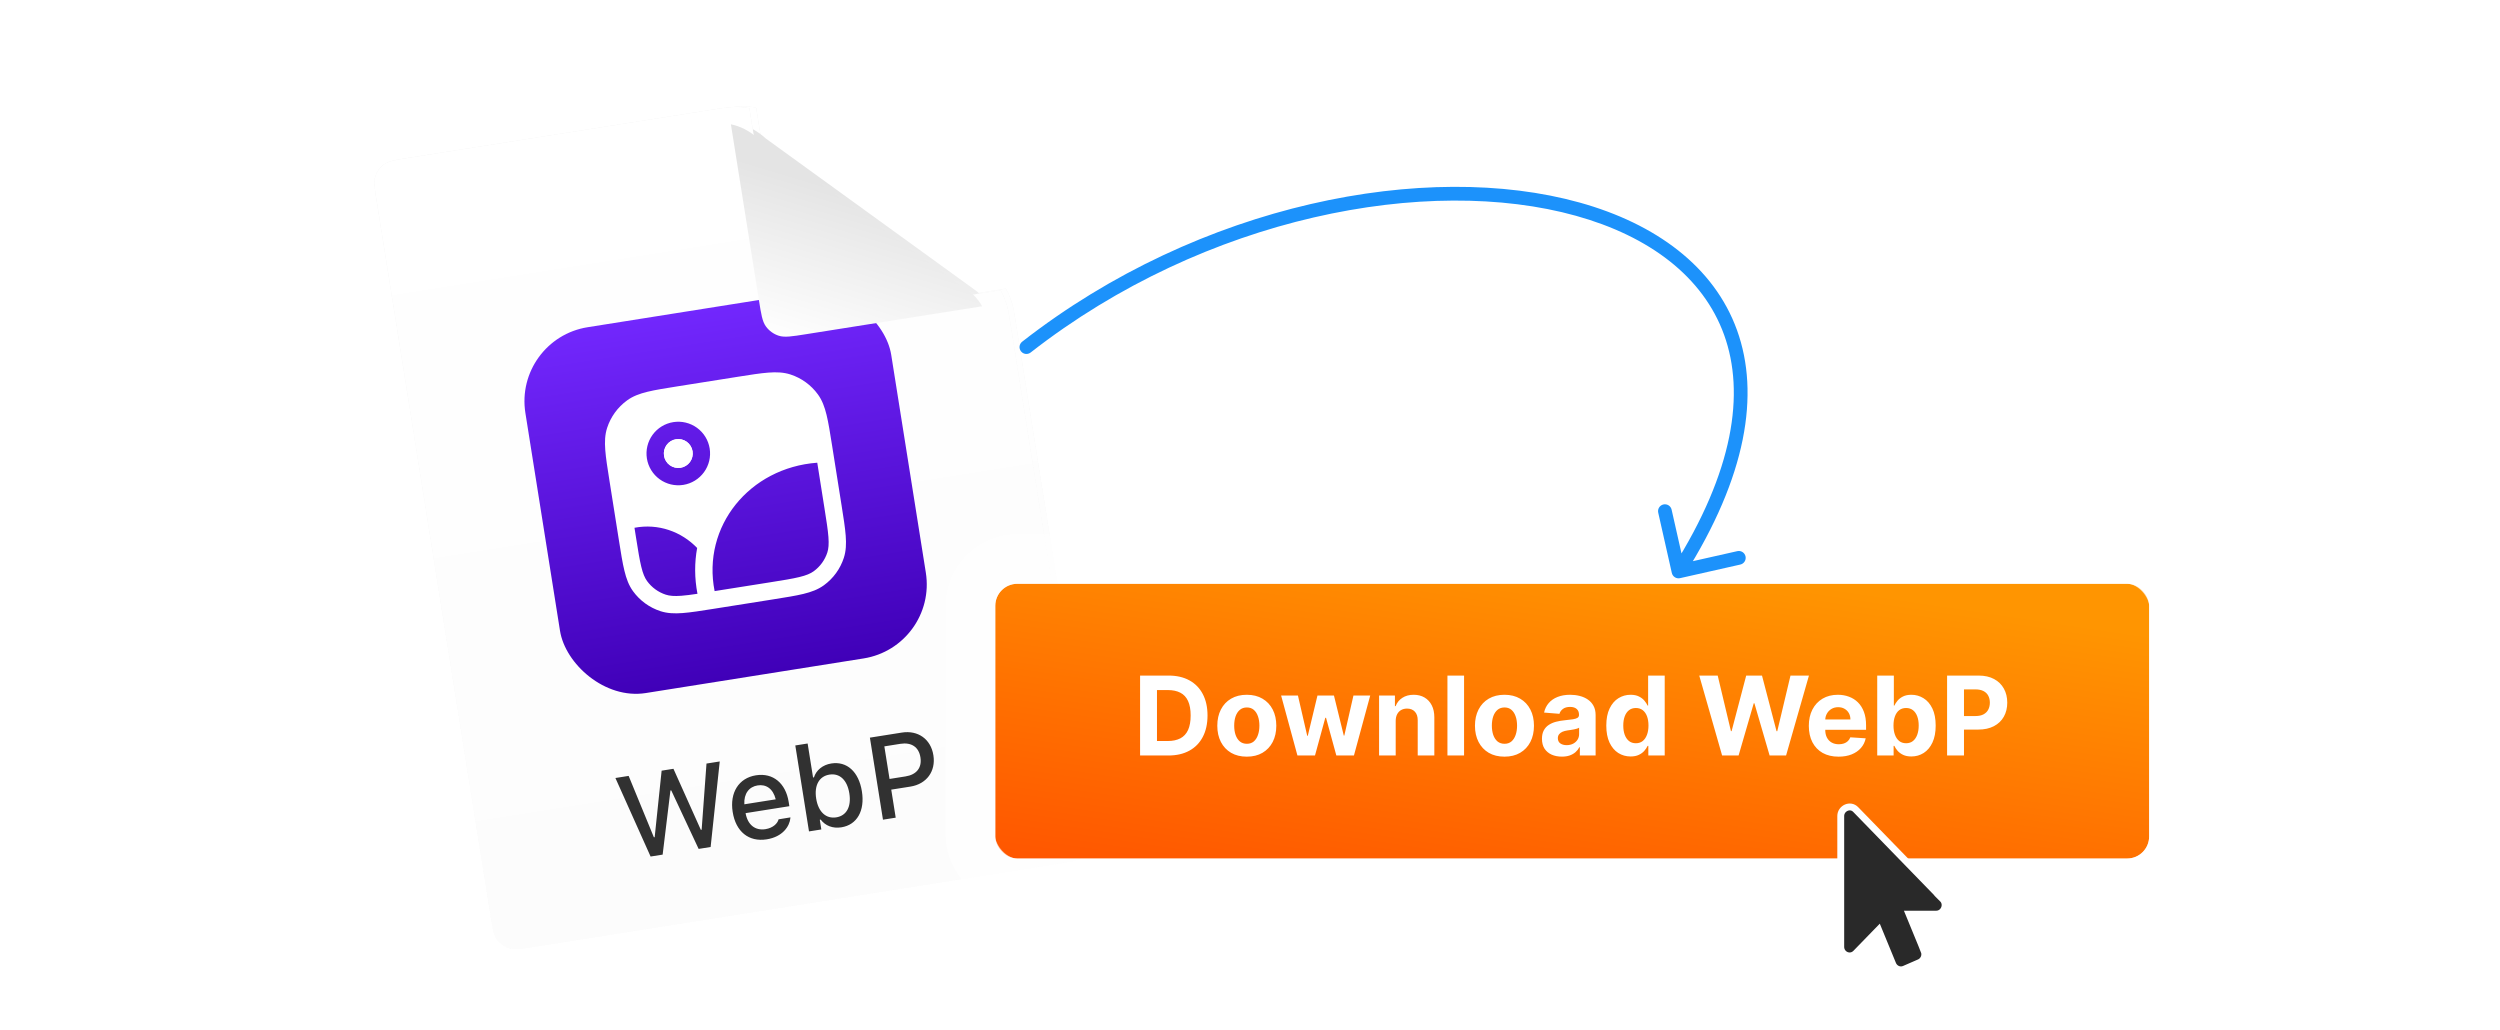 <svg width="364" height="150" viewBox="0 0 364 150" fill="none" xmlns="http://www.w3.org/2000/svg">
  <rect width="364" height="150" fill="white"/>
  <g filter="url(#filter0_d_921_8290)">
    <path
      d="M154.634 124.79L78.819 136.814C76.913 137.116 75.96 137.267 75.174 137.013C74.482 136.789 73.878 136.352 73.45 135.765C72.964 135.097 72.812 134.147 72.509 132.245L56.045 28.929C55.742 27.027 55.591 26.077 55.846 25.291C56.07 24.601 56.508 23.999 57.096 23.572C57.765 23.086 58.718 22.935 60.624 22.633L105.652 15.492C107.15 15.254 108.573 15.161 109.974 15.453L114.033 40.928C114.359 42.971 114.522 43.992 115.044 44.709C115.504 45.339 116.152 45.809 116.895 46.049C117.74 46.323 118.764 46.16 120.811 45.836L146.336 41.788C146.853 42.696 147.328 43.916 147.584 45.522L159.212 118.495C159.515 120.396 159.667 121.347 159.412 122.132C159.187 122.823 158.75 123.425 158.161 123.852C157.492 124.337 156.54 124.488 154.634 124.79Z"
      fill="url(#paint0_linear_921_8290)"/>
    <path
      d="M154.634 124.79L78.819 136.814C76.913 137.116 75.96 137.267 75.174 137.013C74.482 136.789 73.878 136.352 73.45 135.765C72.964 135.097 72.812 134.147 72.509 132.245L56.045 28.929C55.742 27.027 55.591 26.077 55.846 25.291C56.07 24.601 56.508 23.999 57.096 23.572C57.765 23.086 58.718 22.935 60.624 22.633L105.652 15.492C107.15 15.254 108.573 15.161 109.974 15.453L114.033 40.928C114.359 42.971 114.522 43.992 115.044 44.709C115.504 45.339 116.152 45.809 116.895 46.049C117.74 46.323 118.764 46.16 120.811 45.836L146.336 41.788C146.853 42.696 147.328 43.916 147.584 45.522L159.212 118.495C159.515 120.396 159.667 121.347 159.412 122.132C159.187 122.823 158.75 123.425 158.161 123.852C157.492 124.337 156.54 124.488 154.634 124.79Z"
      fill="url(#paint1_linear_921_8290)"/>
  </g>
  <rect width="54.21" height="54.21" rx="10.842"
        transform="matrix(0.988 -0.157 0.157 0.988 75.762 49.488)" fill="url(#paint2_linear_921_8290)"/>
  <path
    d="M97.799 62.614C97.5 60.737 99.453 59.313 101.15 60.17L117.294 68.328C118.712 69.045 119.014 70.938 117.888 72.058L105.077 84.81C103.73 86.151 101.43 85.401 101.131 83.524L97.799 62.614Z"
    fill="white"/>
  <g filter="url(#filter1_d_921_8290)">
    <path
      d="M109.977 15.453L114.036 40.928C114.362 42.97 114.524 43.991 115.047 44.708C115.507 45.339 116.155 45.808 116.898 46.049C117.743 46.322 118.767 46.16 120.813 45.835L146.338 41.787C145.64 40.561 144.866 39.904 144.452 39.637L114.072 17.638C112.692 16.392 111.344 15.738 109.977 15.453Z"
      fill="url(#paint3_linear_921_8290)"/>
  </g>
  <path
    d="M97.979 123.719L96.087 111.847L98.21 111.511L103.504 120.38L103.636 120.359L105.912 110.289L108.035 109.953L109.927 121.825L108.248 122.091L106.86 113.378L106.736 113.398L104.636 122.664L103.27 122.88L98.401 114.72L98.269 114.74L99.658 123.453L97.979 123.719ZM112.905 121.352L111.013 109.48L115.638 108.747C117.966 108.378 119.828 109.685 120.199 112.013L120.202 112.03C120.571 114.35 119.212 116.193 116.883 116.563L114.102 117.004L114.748 121.06L112.905 121.352ZM115.425 110.375L113.104 110.743L113.855 115.457L116.176 115.089C117.772 114.836 118.564 113.825 118.327 112.335L118.324 112.319C118.088 110.838 117.021 110.122 115.425 110.375ZM128.563 118.869L128.187 116.508L122.394 117.426L122.145 115.863C123.281 112.933 124.579 109.851 125.824 107.131L128.449 106.715L129.715 114.663L131.353 114.403L131.602 115.966L129.964 116.226L130.341 118.587L128.563 118.869ZM123.92 115.615L127.968 114.973L126.944 108.548L126.837 108.565C125.867 110.684 124.787 113.226 123.901 115.5L123.92 115.615Z"
    fill="#313131"/>
  <g filter="url(#filter2_d_921_8290)">
    <path
      d="M153.911 125.543L77.632 137.638C75.715 137.942 74.756 138.094 73.965 137.838C73.268 137.612 72.662 137.173 72.231 136.582C71.741 135.911 71.589 134.954 71.284 133.041L54.722 29.093C54.418 27.18 54.265 26.223 54.522 25.433C54.748 24.738 55.188 24.133 55.78 23.703C56.453 23.215 57.412 23.063 59.329 22.759L104.632 15.575C106.14 15.336 107.571 15.242 108.981 15.536L113.065 41.167C113.392 43.222 113.556 44.249 114.081 44.971C114.544 45.605 115.196 46.077 115.944 46.319C116.794 46.594 117.824 46.431 119.883 46.105L145.564 42.033C146.084 42.947 146.563 44.174 146.82 45.79L158.518 119.209C158.822 121.122 158.975 122.079 158.718 122.868C158.492 123.563 158.052 124.169 157.46 124.598C156.787 125.087 155.828 125.239 153.911 125.543Z"
      fill="url(#paint4_linear_921_8290)"/>
    <path
      d="M153.911 125.543L77.632 137.638C75.715 137.942 74.756 138.094 73.965 137.838C73.268 137.612 72.662 137.173 72.231 136.582C71.741 135.911 71.589 134.954 71.284 133.041L54.722 29.093C54.418 27.18 54.265 26.223 54.522 25.433C54.748 24.738 55.188 24.133 55.78 23.703C56.453 23.215 57.412 23.063 59.329 22.759L104.632 15.575C106.14 15.336 107.571 15.242 108.981 15.536L113.065 41.167C113.392 43.222 113.556 44.249 114.081 44.971C114.544 45.605 115.196 46.077 115.944 46.319C116.794 46.594 117.824 46.431 119.883 46.105L145.564 42.033C146.084 42.947 146.563 44.174 146.82 45.79L158.518 119.209C158.822 121.122 158.975 122.079 158.718 122.868C158.492 123.563 158.052 124.169 157.46 124.598C156.787 125.087 155.828 125.239 153.911 125.543Z"
      fill="url(#paint5_linear_921_8290)"/>
  </g>
  <rect width="53.912" height="53.912" rx="10.908"
        transform="matrix(0.988 -0.157 0.157 0.988 74.785 49.355)" fill="url(#paint6_linear_921_8290)"/>
  <path
    d="M96.681 66.36C96.594 65.809 96.729 65.246 97.057 64.794C97.384 64.343 97.878 64.04 98.429 63.953C98.98 63.866 99.543 64.001 99.995 64.329C100.446 64.656 100.749 65.15 100.836 65.701C100.924 66.252 100.789 66.815 100.461 67.267C100.133 67.718 99.639 68.021 99.088 68.108C98.537 68.196 97.974 68.061 97.522 67.733C97.071 67.405 96.768 66.911 96.681 66.36Z"
    fill="white"/>
  <path
    d="M98.685 56.245L107.437 54.857C109.252 54.569 110.692 54.341 111.865 54.252C113.067 54.16 114.102 54.204 115.093 54.524C116.698 55.046 118.097 56.063 119.089 57.429C119.701 58.27 120.063 59.241 120.348 60.413C120.626 61.556 120.854 62.996 121.142 64.811L122.53 73.563C122.818 75.378 123.046 76.817 123.135 77.991C123.227 79.193 123.183 80.228 122.863 81.219C122.341 82.824 121.325 84.223 119.959 85.215C119.116 85.827 118.146 86.189 116.974 86.474C115.831 86.752 114.391 86.98 112.576 87.268L103.824 88.656C102.009 88.944 100.569 89.172 99.396 89.261C98.194 89.353 97.159 89.309 96.17 88.989C94.564 88.467 93.165 87.451 92.172 86.085C91.56 85.242 91.198 84.272 90.915 83.1C90.635 81.957 90.407 80.517 90.119 78.702L88.731 69.95C88.443 68.135 88.215 66.695 88.126 65.522C88.034 64.32 88.078 63.285 88.398 62.296C88.92 60.69 89.937 59.29 91.303 58.298C92.144 57.686 93.115 57.324 94.287 57.039C95.43 56.761 96.87 56.533 98.685 56.245ZM92.38 76.844L92.603 78.252C92.902 80.135 93.114 81.472 93.366 82.503C93.613 83.521 93.875 84.135 94.213 84.601C94.892 85.535 95.85 86.23 96.948 86.587C97.496 86.764 98.161 86.822 99.205 86.744C99.86 86.695 100.621 86.594 101.551 86.455C101.108 84.154 101.115 81.907 101.504 79.784C99.219 77.409 95.853 76.18 92.38 76.844ZM118.994 67.37C109.119 68.095 102.185 76.636 104.048 86.064L112.126 84.784C114.009 84.485 115.346 84.273 116.377 84.021C117.395 83.774 118.009 83.512 118.475 83.174C119.409 82.495 120.104 81.537 120.461 80.439C120.638 79.891 120.696 79.226 120.618 78.182C120.538 77.121 120.326 75.785 120.028 73.904L118.994 67.37ZM94.188 66.755C94.38 67.968 95.046 69.054 96.039 69.775C97.032 70.496 98.272 70.793 99.484 70.601C100.696 70.409 101.782 69.743 102.503 68.75C103.225 67.757 103.522 66.518 103.33 65.306C103.138 64.094 102.472 63.007 101.479 62.286C100.485 61.565 99.246 61.267 98.034 61.46C96.822 61.652 95.736 62.318 95.014 63.311C94.293 64.304 93.996 65.543 94.188 66.755ZM96.681 66.36C96.594 65.809 96.729 65.246 97.057 64.794C97.385 64.343 97.879 64.04 98.43 63.953C98.981 63.865 99.544 64.001 99.995 64.328C100.447 64.656 100.749 65.15 100.837 65.701C100.924 66.252 100.789 66.815 100.461 67.267C100.133 67.718 99.639 68.021 99.088 68.108C98.537 68.195 97.974 68.06 97.523 67.733C97.071 67.405 96.769 66.911 96.681 66.36Z"
    fill="white"/>
  <g filter="url(#filter3_d_921_8290)">
    <path
      d="M108.98 15.536L113.064 41.166C113.392 43.221 113.555 44.249 114.081 44.97C114.544 45.605 115.195 46.077 115.943 46.319C116.794 46.594 117.823 46.431 119.883 46.104L145.564 42.032C144.862 40.799 144.083 40.138 143.666 39.868L113.101 17.734C111.713 16.48 110.357 15.823 108.98 15.536Z"
      fill="url(#paint7_linear_921_8290)"/>
  </g>
  <path
    d="M94.726 124.711L89.603 113.277L91.531 112.971L95.205 121.91L95.321 121.892L96.333 112.209L98.055 111.936L102.043 120.826L102.159 120.808L102.865 111.174L104.794 110.868L103.468 123.324L101.721 123.601L97.732 115.077L97.616 115.095L96.481 124.432L94.726 124.711ZM111.642 122.207C109.009 122.624 107.134 121.08 106.68 118.232L106.679 118.224C106.232 115.418 107.555 113.282 110.063 112.884C112.572 112.486 114.4 114.055 114.83 116.753L114.93 117.382L108.556 118.393C108.863 120.11 109.967 120.962 111.448 120.727C112.599 120.544 113.195 119.864 113.337 119.366L113.359 119.295L115.088 119.012L115.083 119.089C114.974 120.32 113.943 121.842 111.642 122.207ZM110.306 114.356C109.081 114.55 108.287 115.533 108.376 117.106L112.946 116.382C112.549 114.798 111.523 114.163 110.306 114.356ZM122.508 120.458C121.249 120.658 120.172 120.234 119.493 119.332L119.361 119.353L119.586 120.769L117.79 121.053L115.796 108.538L117.592 108.253L118.381 113.203L118.513 113.182C118.839 112.137 119.793 111.358 121.027 111.162C123.311 110.8 125.038 112.368 125.492 115.215L125.494 115.232C125.944 118.055 124.776 120.098 122.508 120.458ZM121.759 119.007C123.257 118.769 123.972 117.451 123.665 115.522L123.662 115.506C123.355 113.577 122.265 112.545 120.767 112.782C119.268 113.02 118.53 114.35 118.836 116.271L118.838 116.287C119.144 118.208 120.26 119.244 121.759 119.007ZM128.56 119.346L126.657 107.401L131.31 106.663C133.653 106.292 135.526 107.607 135.899 109.95L135.902 109.966C136.274 112.301 134.905 114.156 132.563 114.527L129.765 114.971L130.415 119.052L128.56 119.346ZM131.095 108.301L128.761 108.672L129.517 113.415L131.851 113.044C133.457 112.79 134.254 111.772 134.015 110.274L134.013 110.257C133.775 108.768 132.701 108.047 131.095 108.301Z"
    fill="#313131"/>
  <rect x="144.914" y="85" width="168" height="40" rx="3.2" fill="url(#paint8_linear_921_8290)"/>
  <rect x="141.305" y="81.391" width="175.218" height="47.218" rx="6.809" stroke="white" stroke-opacity="0.6"
        stroke-width="7.218"/>
  <path
    d="M170.121 110H165.996V98.364H170.155C171.325 98.364 172.333 98.597 173.178 99.062C174.022 99.525 174.672 100.189 175.126 101.057C175.585 101.924 175.814 102.962 175.814 104.17C175.814 105.383 175.585 106.424 175.126 107.295C174.672 108.167 174.018 108.835 173.166 109.301C172.318 109.767 171.303 110 170.121 110ZM168.456 107.892H170.018C170.746 107.892 171.357 107.763 171.854 107.506C172.354 107.244 172.729 106.841 172.979 106.295C173.232 105.746 173.359 105.038 173.359 104.17C173.359 103.311 173.232 102.608 172.979 102.062C172.729 101.517 172.356 101.116 171.859 100.858C171.363 100.6 170.751 100.472 170.024 100.472H168.456V107.892ZM181.534 110.17C180.652 110.17 179.888 109.983 179.244 109.608C178.604 109.229 178.11 108.703 177.761 108.028C177.413 107.35 177.239 106.564 177.239 105.67C177.239 104.769 177.413 103.981 177.761 103.307C178.11 102.629 178.604 102.102 179.244 101.727C179.888 101.348 180.652 101.159 181.534 101.159C182.417 101.159 183.178 101.348 183.818 101.727C184.462 102.102 184.958 102.629 185.307 103.307C185.655 103.981 185.83 104.769 185.83 105.67C185.83 106.564 185.655 107.35 185.307 108.028C184.958 108.703 184.462 109.229 183.818 109.608C183.178 109.983 182.417 110.17 181.534 110.17ZM181.545 108.295C181.947 108.295 182.282 108.182 182.551 107.955C182.82 107.723 183.023 107.409 183.159 107.011C183.299 106.614 183.369 106.161 183.369 105.653C183.369 105.146 183.299 104.693 183.159 104.295C183.023 103.898 182.82 103.583 182.551 103.352C182.282 103.121 181.947 103.006 181.545 103.006C181.14 103.006 180.799 103.121 180.523 103.352C180.25 103.583 180.044 103.898 179.903 104.295C179.767 104.693 179.699 105.146 179.699 105.653C179.699 106.161 179.767 106.614 179.903 107.011C180.044 107.409 180.25 107.723 180.523 107.955C180.799 108.182 181.14 108.295 181.545 108.295ZM188.906 110L186.531 101.273H188.98L190.332 107.136H190.412L191.821 101.273H194.224L195.656 107.102H195.73L197.06 101.273H199.503L197.134 110H194.571L193.071 104.511H192.963L191.463 110H188.906ZM203.214 104.955V110H200.794V101.273H203.101V102.812H203.203C203.396 102.305 203.72 101.903 204.175 101.608C204.629 101.309 205.18 101.159 205.828 101.159C206.434 101.159 206.963 101.292 207.413 101.557C207.864 101.822 208.214 102.201 208.464 102.693C208.714 103.182 208.839 103.765 208.839 104.443V110H206.419V104.875C206.423 104.341 206.286 103.924 206.01 103.625C205.733 103.322 205.353 103.17 204.868 103.17C204.542 103.17 204.254 103.241 204.004 103.381C203.758 103.521 203.565 103.725 203.425 103.994C203.288 104.259 203.218 104.58 203.214 104.955ZM213.168 98.364V110H210.747V98.364H213.168ZM219.05 110.17C218.167 110.17 217.404 109.983 216.76 109.608C216.12 109.229 215.625 108.703 215.277 108.028C214.929 107.35 214.754 106.564 214.754 105.67C214.754 104.769 214.929 103.981 215.277 103.307C215.625 102.629 216.12 102.102 216.76 101.727C217.404 101.348 218.167 101.159 219.05 101.159C219.932 101.159 220.694 101.348 221.334 101.727C221.978 102.102 222.474 102.629 222.822 103.307C223.171 103.981 223.345 104.769 223.345 105.67C223.345 106.564 223.171 107.35 222.822 108.028C222.474 108.703 221.978 109.229 221.334 109.608C220.694 109.983 219.932 110.17 219.05 110.17ZM219.061 108.295C219.463 108.295 219.798 108.182 220.067 107.955C220.336 107.723 220.538 107.409 220.675 107.011C220.815 106.614 220.885 106.161 220.885 105.653C220.885 105.146 220.815 104.693 220.675 104.295C220.538 103.898 220.336 103.583 220.067 103.352C219.798 103.121 219.463 103.006 219.061 103.006C218.656 103.006 218.315 103.121 218.038 103.352C217.766 103.583 217.559 103.898 217.419 104.295C217.283 104.693 217.214 105.146 217.214 105.653C217.214 106.161 217.283 106.614 217.419 107.011C217.559 107.409 217.766 107.723 218.038 107.955C218.315 108.182 218.656 108.295 219.061 108.295ZM227.408 110.165C226.851 110.165 226.355 110.068 225.919 109.875C225.483 109.678 225.139 109.388 224.885 109.006C224.635 108.619 224.51 108.138 224.51 107.562C224.51 107.078 224.599 106.67 224.777 106.341C224.955 106.011 225.197 105.746 225.504 105.545C225.811 105.345 226.16 105.193 226.55 105.091C226.944 104.989 227.357 104.917 227.788 104.875C228.296 104.822 228.705 104.773 229.016 104.727C229.326 104.678 229.552 104.606 229.692 104.511C229.832 104.417 229.902 104.277 229.902 104.091V104.057C229.902 103.697 229.788 103.419 229.561 103.222C229.338 103.025 229.019 102.926 228.607 102.926C228.171 102.926 227.824 103.023 227.567 103.216C227.309 103.405 227.139 103.644 227.055 103.932L224.817 103.75C224.93 103.22 225.154 102.761 225.487 102.375C225.821 101.985 226.25 101.686 226.777 101.477C227.307 101.265 227.921 101.159 228.618 101.159C229.103 101.159 229.567 101.216 230.01 101.33C230.457 101.443 230.853 101.619 231.197 101.858C231.546 102.097 231.821 102.403 232.021 102.778C232.222 103.15 232.322 103.595 232.322 104.114V110H230.027V108.79H229.959C229.819 109.062 229.631 109.303 229.396 109.511C229.161 109.716 228.879 109.877 228.55 109.994C228.22 110.108 227.839 110.165 227.408 110.165ZM228.101 108.494C228.457 108.494 228.771 108.424 229.044 108.284C229.317 108.14 229.531 107.947 229.686 107.705C229.841 107.462 229.919 107.187 229.919 106.881V105.955C229.843 106.004 229.739 106.049 229.607 106.091C229.478 106.129 229.332 106.165 229.169 106.199C229.006 106.229 228.843 106.258 228.68 106.284C228.518 106.307 228.37 106.328 228.237 106.347C227.953 106.388 227.705 106.455 227.493 106.545C227.281 106.636 227.116 106.759 226.999 106.915C226.881 107.066 226.822 107.256 226.822 107.483C226.822 107.812 226.942 108.064 227.18 108.239C227.423 108.409 227.73 108.494 228.101 108.494ZM237.416 110.142C236.753 110.142 236.153 109.972 235.615 109.631C235.081 109.286 234.657 108.78 234.342 108.114C234.032 107.443 233.876 106.621 233.876 105.648C233.876 104.648 234.037 103.816 234.359 103.153C234.681 102.487 235.109 101.989 235.643 101.659C236.181 101.326 236.77 101.159 237.411 101.159C237.899 101.159 238.306 101.242 238.632 101.409C238.962 101.572 239.227 101.777 239.428 102.023C239.632 102.265 239.787 102.504 239.893 102.739H239.967V98.364H242.382V110H239.996V108.602H239.893C239.78 108.845 239.619 109.085 239.411 109.324C239.206 109.559 238.939 109.754 238.609 109.909C238.284 110.064 237.886 110.142 237.416 110.142ZM238.183 108.216C238.573 108.216 238.903 108.11 239.172 107.898C239.445 107.682 239.653 107.381 239.797 106.994C239.945 106.608 240.018 106.155 240.018 105.636C240.018 105.117 239.946 104.667 239.803 104.284C239.659 103.902 239.45 103.606 239.178 103.398C238.905 103.189 238.573 103.085 238.183 103.085C237.786 103.085 237.45 103.193 237.178 103.409C236.905 103.625 236.698 103.924 236.558 104.307C236.418 104.689 236.348 105.133 236.348 105.636C236.348 106.144 236.418 106.593 236.558 106.983C236.702 107.369 236.909 107.672 237.178 107.892C237.45 108.108 237.786 108.216 238.183 108.216ZM250.74 110L247.411 98.364H250.098L252.024 106.449H252.121L254.246 98.364H256.547L258.666 106.466H258.768L260.695 98.364H263.382L260.053 110H257.655L255.439 102.392H255.348L253.138 110H250.74ZM267.693 110.17C266.795 110.17 266.023 109.989 265.375 109.625C264.731 109.258 264.235 108.739 263.886 108.068C263.538 107.394 263.364 106.597 263.364 105.676C263.364 104.778 263.538 103.991 263.886 103.312C264.235 102.634 264.725 102.106 265.358 101.727C265.994 101.348 266.741 101.159 267.597 101.159C268.172 101.159 268.708 101.252 269.205 101.438C269.705 101.619 270.14 101.894 270.511 102.261C270.886 102.629 271.178 103.091 271.386 103.648C271.595 104.201 271.699 104.848 271.699 105.591V106.256H264.33V104.756H269.42C269.42 104.407 269.345 104.098 269.193 103.83C269.042 103.561 268.831 103.35 268.562 103.199C268.297 103.044 267.989 102.966 267.636 102.966C267.269 102.966 266.943 103.051 266.659 103.222C266.379 103.388 266.159 103.614 266 103.898C265.841 104.178 265.759 104.491 265.756 104.835V106.261C265.756 106.693 265.835 107.066 265.994 107.381C266.157 107.695 266.386 107.938 266.682 108.108C266.977 108.278 267.328 108.364 267.733 108.364C268.002 108.364 268.248 108.326 268.472 108.25C268.695 108.174 268.886 108.061 269.045 107.909C269.205 107.758 269.326 107.572 269.409 107.352L271.648 107.5C271.534 108.038 271.301 108.508 270.949 108.909C270.6 109.307 270.15 109.617 269.597 109.841C269.047 110.061 268.413 110.17 267.693 110.17ZM273.324 110V98.364H275.744V102.739H275.818C275.924 102.504 276.078 102.265 276.278 102.023C276.483 101.777 276.748 101.572 277.074 101.409C277.403 101.242 277.813 101.159 278.301 101.159C278.938 101.159 279.525 101.326 280.062 101.659C280.6 101.989 281.03 102.487 281.352 103.153C281.674 103.816 281.835 104.648 281.835 105.648C281.835 106.621 281.678 107.443 281.364 108.114C281.053 108.78 280.629 109.286 280.091 109.631C279.557 109.972 278.958 110.142 278.295 110.142C277.826 110.142 277.426 110.064 277.097 109.909C276.771 109.754 276.504 109.559 276.295 109.324C276.087 109.085 275.928 108.845 275.818 108.602H275.71V110H273.324ZM275.693 105.636C275.693 106.155 275.765 106.608 275.909 106.994C276.053 107.381 276.261 107.682 276.534 107.898C276.807 108.11 277.138 108.216 277.528 108.216C277.922 108.216 278.256 108.108 278.528 107.892C278.801 107.672 279.008 107.369 279.148 106.983C279.292 106.593 279.364 106.144 279.364 105.636C279.364 105.133 279.294 104.689 279.153 104.307C279.013 103.924 278.807 103.625 278.534 103.409C278.261 103.193 277.926 103.085 277.528 103.085C277.134 103.085 276.801 103.189 276.528 103.398C276.259 103.606 276.053 103.902 275.909 104.284C275.765 104.667 275.693 105.117 275.693 105.636ZM283.496 110V98.364H288.087C288.969 98.364 289.721 98.532 290.342 98.869C290.964 99.203 291.437 99.667 291.763 100.261C292.092 100.852 292.257 101.534 292.257 102.307C292.257 103.08 292.09 103.761 291.757 104.352C291.424 104.943 290.941 105.403 290.308 105.733C289.679 106.062 288.918 106.227 288.024 106.227H285.098V104.256H287.626C288.1 104.256 288.49 104.174 288.797 104.011C289.107 103.845 289.339 103.616 289.49 103.324C289.645 103.028 289.723 102.689 289.723 102.307C289.723 101.92 289.645 101.583 289.49 101.295C289.339 101.004 289.107 100.778 288.797 100.619C288.486 100.456 288.092 100.375 287.615 100.375H285.956V110H283.496Z"
    fill="white"/>
  <path
    d="M268.012 118.812C268.012 117.684 269.41 117.023 270.213 117.893L282.828 130.868H282.827C283.648 131.682 283.042 133.099 281.915 133.099H277.956L280.149 138.44H280.148C280.425 139.111 280.11 139.865 279.473 140.151L279.468 140.153L279.268 139.695L279.467 140.153L277.286 141.103L277.287 141.104C276.606 141.401 275.864 141.051 275.592 140.41L275.59 140.404L273.525 135.381L270.213 138.789C269.798 139.216 269.233 139.269 268.786 139.068C268.35 138.872 268.012 138.428 268.012 137.87V118.812Z"
    fill="#292929" stroke="white"/>
  <path
    d="M148.83 49.749C148.395 50.089 148.317 50.717 148.657 51.153C148.997 51.588 149.625 51.666 150.061 51.326L149.445 50.537L148.83 49.749ZM243.417 83.424C243.539 83.963 244.074 84.301 244.613 84.18L253.392 82.199C253.931 82.077 254.269 81.542 254.148 81.003C254.026 80.465 253.491 80.126 252.952 80.248L245.148 82.008L243.387 74.205C243.266 73.666 242.731 73.328 242.192 73.449C241.653 73.571 241.315 74.106 241.437 74.645L243.417 83.424ZM149.445 50.537L150.061 51.326C175.585 31.405 207.995 25.443 229.445 31.415C240.157 34.398 247.987 40.304 251.034 48.766C254.082 57.232 252.455 68.571 243.547 82.67L244.393 83.204L245.238 83.738C254.32 69.364 256.254 57.362 252.915 48.088C249.575 38.809 241.07 32.576 229.982 29.488C207.831 23.321 174.777 29.498 148.83 49.749L149.445 50.537Z"
    fill="#1C92FB"/>
  <defs>
    <filter id="filter0_d_921_8290" x="51.895" y="11.545" width="111.722" height="129.765" filterUnits="userSpaceOnUse"
            color-interpolation-filters="sRGB">
      <feFlood flood-opacity="0" result="BackgroundImageFix"/>
      <feColorMatrix in="SourceAlpha" type="matrix" values="0 0 0 0 0 0 0 0 0 0 0 0 0 0 0 0 0 0 127 0"
                     result="hardAlpha"/>
      <feOffset dx="0.127" dy="0.221"/>
      <feGaussianBlur stdDeviation="1.974"/>
      <feComposite in2="hardAlpha" operator="out"/>
      <feColorMatrix type="matrix" values="0 0 0 0 0 0 0 0 0 0 0 0 0 0 0 0 0 0 0.18 0"/>
      <feBlend mode="normal" in2="BackgroundImageFix" result="effect1_dropShadow_921_8290"/>
      <feBlend mode="normal" in="SourceGraphic" in2="effect1_dropShadow_921_8290" result="shape"/>
    </filter>
    <filter id="filter1_d_921_8290" x="102.337" y="12.906" width="46.55" height="40.921"
            filterUnits="userSpaceOnUse" color-interpolation-filters="sRGB">
      <feFlood flood-opacity="0" result="BackgroundImageFix"/>
      <feColorMatrix in="SourceAlpha" type="matrix" values="0 0 0 0 0 0 0 0 0 0 0 0 0 0 0 0 0 0 127 0"
                     result="hardAlpha"/>
      <feOffset dx="-2.547" dy="2.547"/>
      <feGaussianBlur stdDeviation="2.547"/>
      <feComposite in2="hardAlpha" operator="out"/>
      <feColorMatrix type="matrix" values="0 0 0 0 0 0 0 0 0 0 0 0 0 0 0 0 0 0 0.23 0"/>
      <feBlend mode="normal" in2="BackgroundImageFix" result="effect1_dropShadow_921_8290"/>
      <feBlend mode="normal" in="SourceGraphic" in2="effect1_dropShadow_921_8290" result="shape"/>
    </filter>
    <filter id="filter2_d_921_8290" x="50.547" y="11.604" width="112.4" height="130.558" filterUnits="userSpaceOnUse"
            color-interpolation-filters="sRGB">
      <feFlood flood-opacity="0" result="BackgroundImageFix"/>
      <feColorMatrix in="SourceAlpha" type="matrix" values="0 0 0 0 0 0 0 0 0 0 0 0 0 0 0 0 0 0 127 0"
                     result="hardAlpha"/>
      <feOffset dx="0.128" dy="0.223"/>
      <feGaussianBlur stdDeviation="1.986"/>
      <feComposite in2="hardAlpha" operator="out"/>
      <feColorMatrix type="matrix" values="0 0 0 0 0 0 0 0 0 0 0 0 0 0 0 0 0 0 0.18 0"/>
      <feBlend mode="normal" in2="BackgroundImageFix" result="effect1_dropShadow_921_8290"/>
      <feBlend mode="normal" in="SourceGraphic" in2="effect1_dropShadow_921_8290" result="shape"/>
    </filter>
    <filter id="filter3_d_921_8290" x="101.294" y="12.974" width="46.831" height="41.171"
            filterUnits="userSpaceOnUse" color-interpolation-filters="sRGB">
      <feFlood flood-opacity="0" result="BackgroundImageFix"/>
      <feColorMatrix in="SourceAlpha" type="matrix" values="0 0 0 0 0 0 0 0 0 0 0 0 0 0 0 0 0 0 127 0"
                     result="hardAlpha"/>
      <feOffset dx="-2.562" dy="2.562"/>
      <feGaussianBlur stdDeviation="2.562"/>
      <feComposite in2="hardAlpha" operator="out"/>
      <feColorMatrix type="matrix" values="0 0 0 0 0 0 0 0 0 0 0 0 0 0 0 0 0 0 0.23 0"/>
      <feBlend mode="normal" in2="BackgroundImageFix" result="effect1_dropShadow_921_8290"/>
      <feBlend mode="normal" in="SourceGraphic" in2="effect1_dropShadow_921_8290" result="shape"/>
    </filter>
    <linearGradient id="paint0_linear_921_8290" x1="98.531" y1="16.621" x2="116.641" y2="130.816"
                    gradientUnits="userSpaceOnUse">
      <stop stop-color="#F0F0F0"/>
      <stop offset="1" stop-color="#FBFBFB"/>
    </linearGradient>
    <linearGradient id="paint1_linear_921_8290" x1="98.531" y1="16.621" x2="116.641" y2="130.816"
                    gradientUnits="userSpaceOnUse">
      <stop stop-color="white"/>
      <stop offset="1" stop-color="#FCFCFC"/>
    </linearGradient>
    <linearGradient id="paint2_linear_921_8290" x1="27.105" y1="0" x2="27.105" y2="54.21"
                    gradientUnits="userSpaceOnUse">
      <stop stop-color="#27A5FD"/>
      <stop offset="1" stop-color="#0D7AF7"/>
    </linearGradient>
    <linearGradient id="paint3_linear_921_8290" x1="122.961" y1="23.964" x2="116.126" y2="46.59"
                    gradientUnits="userSpaceOnUse">
      <stop stop-color="#E4E4E4"/>
      <stop offset="1" stop-color="white"/>
    </linearGradient>
    <linearGradient id="paint4_linear_921_8290" x1="97.468" y1="16.711" x2="115.686" y2="131.604"
                    gradientUnits="userSpaceOnUse">
      <stop stop-color="#F0F0F0"/>
      <stop offset="1" stop-color="#FBFBFB"/>
    </linearGradient>
    <linearGradient id="paint5_linear_921_8290" x1="97.468" y1="16.711" x2="115.686" y2="131.604"
                    gradientUnits="userSpaceOnUse">
      <stop stop-color="white"/>
      <stop offset="1" stop-color="#FCFCFC"/>
    </linearGradient>
    <linearGradient id="paint6_linear_921_8290" x1="26.956" y1="0" x2="26.956" y2="53.912"
                    gradientUnits="userSpaceOnUse">
      <stop stop-color="#7227FD"/>
      <stop offset="1" stop-color="#4000B8"/>
    </linearGradient>
    <linearGradient id="paint7_linear_921_8290" x1="122.044" y1="24.099" x2="115.167" y2="46.864"
                    gradientUnits="userSpaceOnUse">
      <stop stop-color="#E4E4E4"/>
      <stop offset="1" stop-color="white"/>
    </linearGradient>
    <linearGradient id="paint8_linear_921_8290" x1="263.502" y1="85" x2="254.962" y2="142.023"
                    gradientUnits="userSpaceOnUse">
      <stop stop-color="#FF9501"/>
      <stop offset="1" stop-color="#FF5500"/>
    </linearGradient>
  </defs>
</svg>
